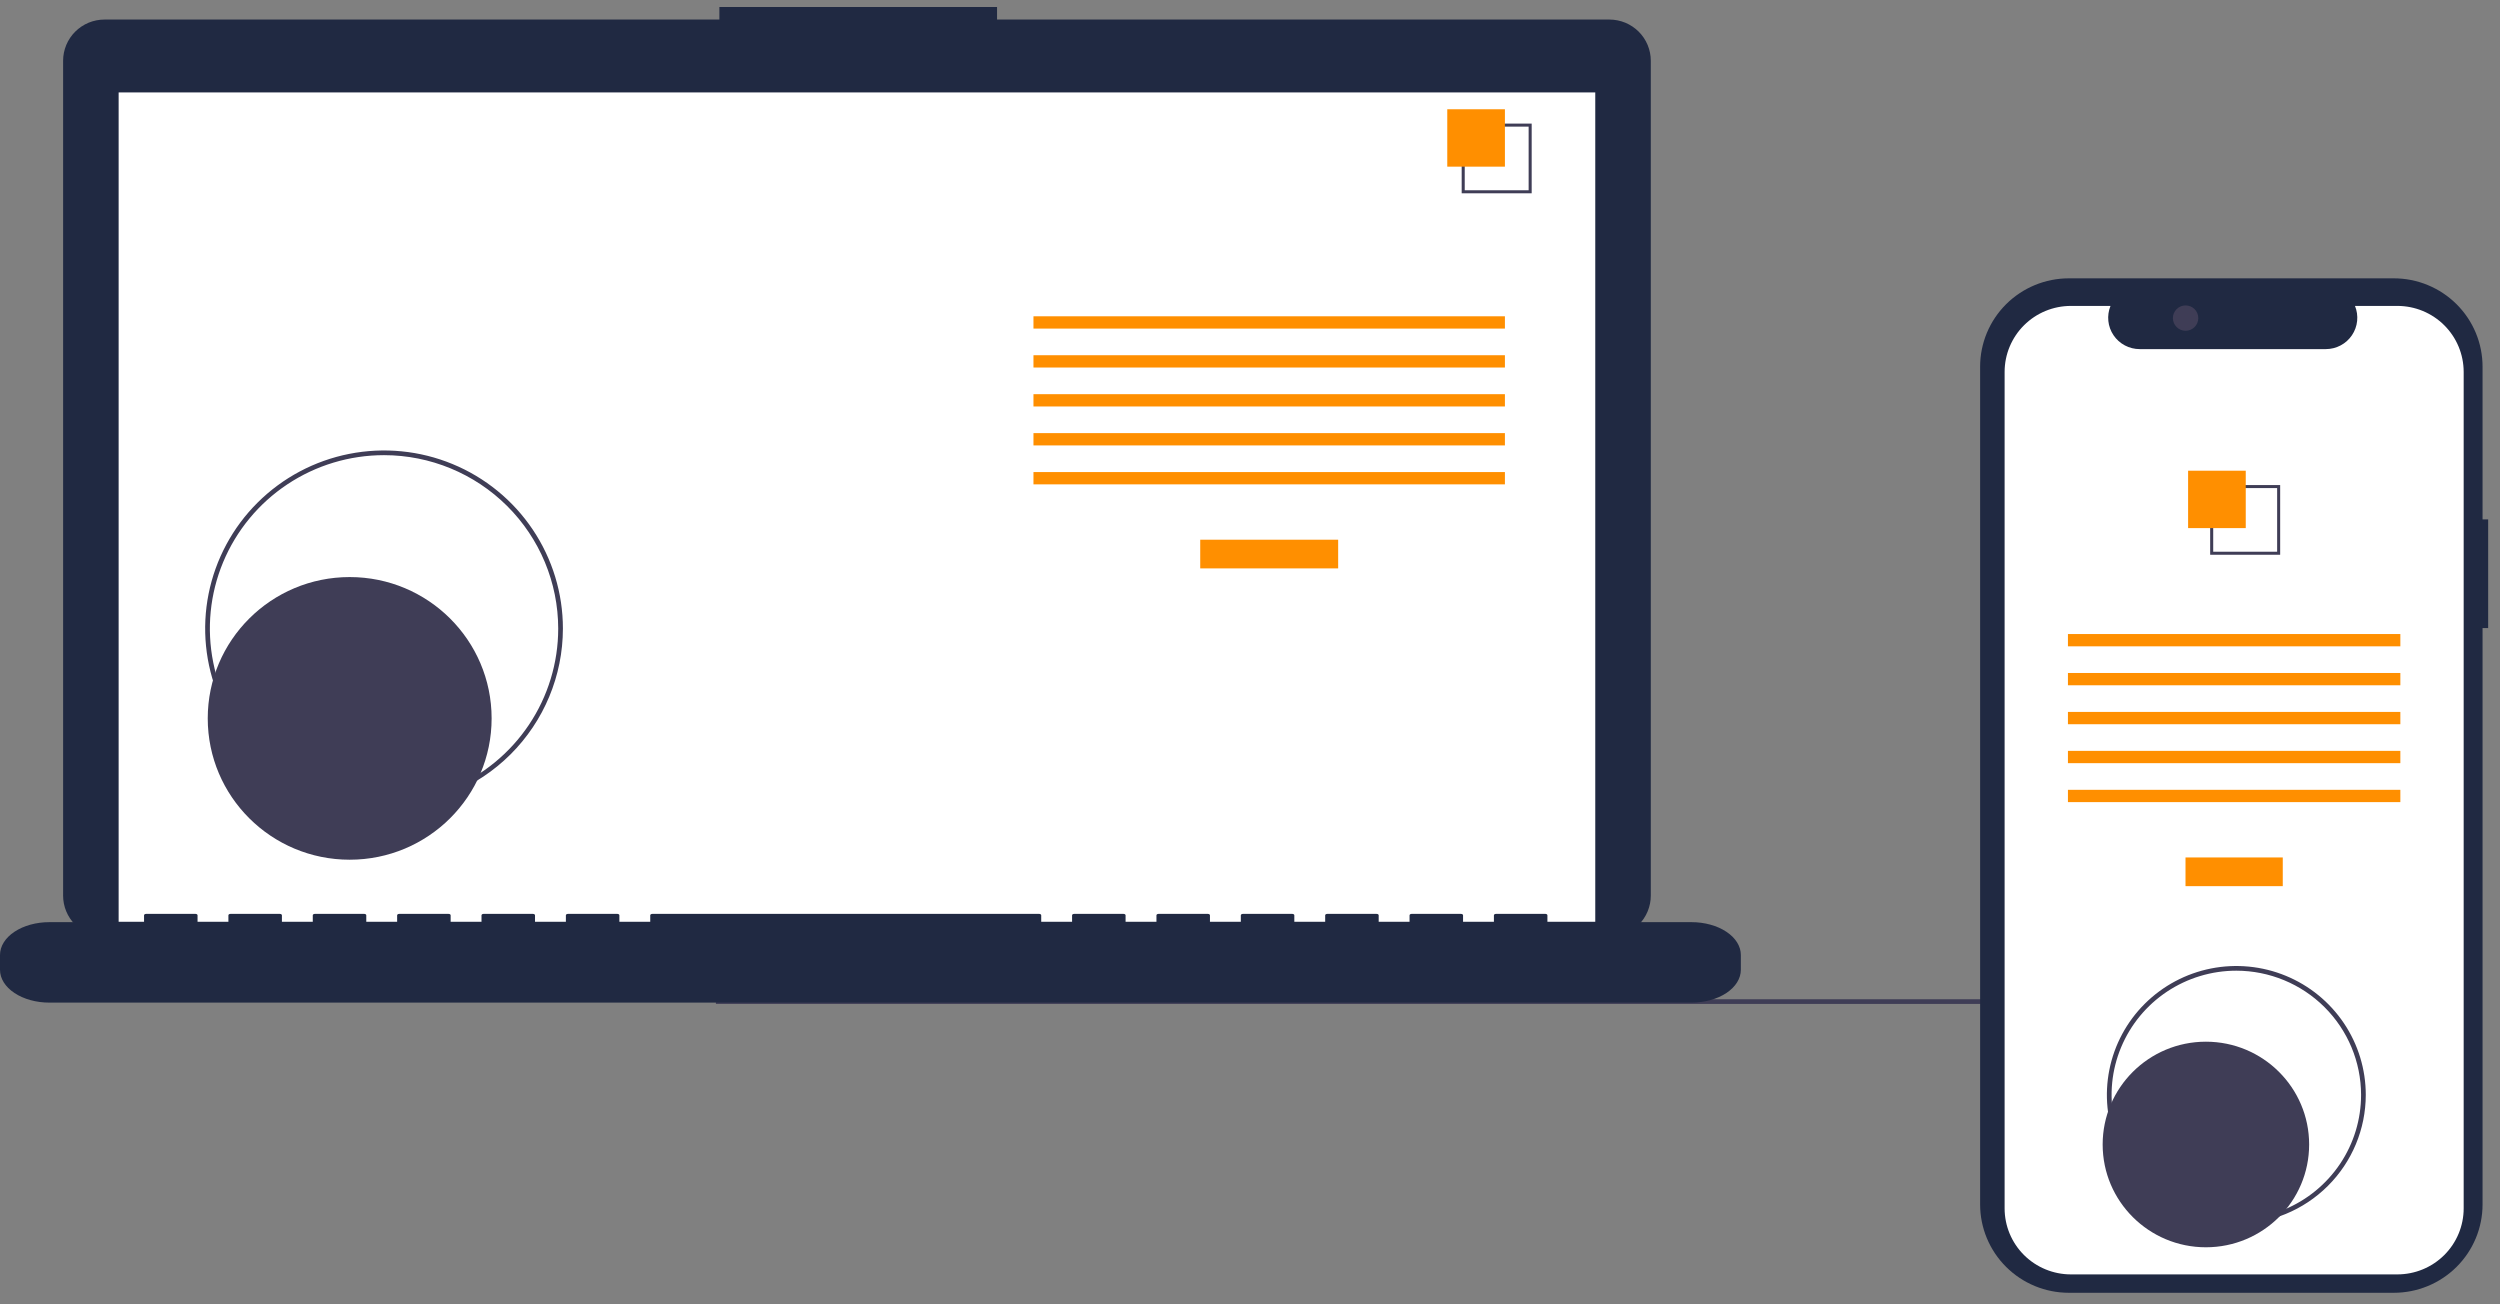 <svg width="207" height="108" viewBox="0 0 207 108" fill="none" xmlns="http://www.w3.org/2000/svg">
<rect x="0" y="0" width="207" height="108" fill="#808080" stroke="none"/>
<path d="M202.122 82.737H59.276V83.125H202.122V82.737Z" fill="#3F3D56"/>
<path d="M133.257 1.619H82.555V0.578H59.565V1.619H8.655C8.204 1.619 7.758 1.707 7.342 1.878C6.926 2.05 6.548 2.302 6.23 2.619C5.911 2.936 5.659 3.312 5.486 3.726C5.314 4.141 5.225 4.585 5.225 5.033V74.156C5.225 75.062 5.586 75.93 6.23 76.571C6.873 77.211 7.745 77.571 8.655 77.571H133.257C134.166 77.571 135.039 77.211 135.682 76.571C136.325 75.93 136.686 75.062 136.686 74.156V5.033C136.686 4.585 136.598 4.141 136.425 3.726C136.253 3.312 136 2.936 135.682 2.619C135.363 2.302 134.985 2.05 134.569 1.878C134.153 1.707 133.707 1.619 133.257 1.619Z" fill="#202942"/>
<path d="M132.088 7.653H9.823V76.323H132.088V7.653Z" fill="white"/>
<path d="M70.851 5.78C71.543 5.78 72.105 5.221 72.105 4.532C72.105 3.842 71.543 3.283 70.851 3.283C70.158 3.283 69.597 3.842 69.597 4.532C69.597 5.221 70.158 5.78 70.851 5.78Z" fill="#202942"/>
<path d="M110.8 44.688H99.379V47.063H110.8V44.688Z" fill="#FF8F00"/>
<path d="M124.607 26.189H85.571V27.207H124.607V26.189Z" fill="#FF8F00"/>
<path d="M124.607 29.413H85.571V30.431H124.607V29.413Z" fill="#FF8F00"/>
<path d="M124.607 32.638H85.571V33.656H124.607V32.638Z" fill="#FF8F00"/>
<path d="M124.607 35.862H85.571V36.881H124.607V35.862Z" fill="#FF8F00"/>
<path d="M124.607 39.087H85.571V40.105H124.607V39.087Z" fill="#FF8F00"/>
<path d="M126.823 16.005H121.027V10.234H126.823V16.005ZM121.279 15.754H126.571V10.485H121.279V15.754Z" fill="#3F3D56"/>
<path d="M140.053 76.354H128.126V75.783C128.126 75.768 128.122 75.754 128.113 75.74C128.105 75.726 128.092 75.714 128.076 75.703C128.061 75.693 128.042 75.684 128.021 75.678C128.001 75.673 127.978 75.67 127.956 75.67H123.867C123.844 75.67 123.822 75.673 123.802 75.678C123.781 75.684 123.762 75.693 123.746 75.703C123.731 75.714 123.718 75.726 123.709 75.74C123.701 75.754 123.696 75.768 123.696 75.783V76.354H121.141V75.783C121.141 75.768 121.136 75.754 121.128 75.74C121.119 75.726 121.107 75.714 121.091 75.703C121.075 75.693 121.056 75.684 121.036 75.678C121.015 75.673 120.993 75.67 120.97 75.67H116.881C116.859 75.67 116.837 75.673 116.816 75.678C116.795 75.684 116.777 75.693 116.761 75.703C116.745 75.714 116.732 75.726 116.724 75.74C116.715 75.754 116.711 75.768 116.711 75.783V76.354H114.155V75.783C114.155 75.768 114.151 75.754 114.142 75.74C114.134 75.726 114.121 75.714 114.105 75.703C114.089 75.693 114.071 75.684 114.05 75.678C114.029 75.673 114.007 75.67 113.985 75.67H109.896C109.873 75.67 109.851 75.673 109.83 75.678C109.81 75.684 109.791 75.693 109.775 75.703C109.759 75.714 109.747 75.726 109.738 75.74C109.73 75.754 109.725 75.768 109.725 75.783V76.354H107.17V75.783C107.17 75.768 107.165 75.754 107.157 75.74C107.148 75.726 107.135 75.714 107.12 75.703C107.104 75.693 107.085 75.684 107.064 75.678C107.044 75.673 107.022 75.67 106.999 75.67H102.91C102.888 75.67 102.865 75.673 102.845 75.678C102.824 75.684 102.805 75.693 102.79 75.703C102.774 75.714 102.761 75.726 102.753 75.74C102.744 75.754 102.74 75.768 102.74 75.783V76.354H100.184V75.783C100.184 75.768 100.18 75.754 100.171 75.74C100.162 75.726 100.15 75.714 100.134 75.703C100.118 75.693 100.099 75.684 100.079 75.678C100.058 75.673 100.036 75.67 100.014 75.67H95.924C95.902 75.67 95.88 75.673 95.859 75.678C95.838 75.684 95.82 75.693 95.804 75.703C95.788 75.714 95.776 75.726 95.767 75.74C95.758 75.754 95.754 75.768 95.754 75.783V76.354H93.198V75.783C93.198 75.768 93.194 75.754 93.185 75.74C93.177 75.726 93.164 75.714 93.148 75.703C93.133 75.693 93.114 75.684 93.093 75.678C93.073 75.673 93.05 75.67 93.028 75.67H88.939C88.916 75.67 88.894 75.673 88.874 75.678C88.853 75.684 88.834 75.693 88.818 75.703C88.802 75.714 88.79 75.726 88.781 75.74C88.773 75.754 88.768 75.768 88.768 75.783V76.354H86.213V75.783C86.213 75.768 86.208 75.754 86.2 75.74C86.191 75.726 86.179 75.714 86.163 75.703C86.147 75.693 86.128 75.684 86.108 75.678C86.087 75.673 86.065 75.67 86.042 75.67H54.011C53.988 75.67 53.966 75.673 53.946 75.678C53.925 75.684 53.906 75.693 53.89 75.703C53.874 75.714 53.862 75.726 53.853 75.74C53.845 75.754 53.84 75.768 53.84 75.783V76.354H51.285V75.783C51.285 75.768 51.28 75.754 51.272 75.74C51.263 75.726 51.251 75.714 51.235 75.703C51.219 75.693 51.2 75.684 51.179 75.678C51.159 75.673 51.137 75.67 51.114 75.67H47.025C47.003 75.67 46.981 75.673 46.96 75.678C46.939 75.684 46.92 75.693 46.905 75.703C46.889 75.714 46.876 75.726 46.868 75.74C46.859 75.754 46.855 75.768 46.855 75.783V76.354H44.299V75.783C44.299 75.768 44.295 75.754 44.286 75.74C44.278 75.726 44.265 75.714 44.249 75.703C44.233 75.693 44.215 75.684 44.194 75.678C44.173 75.673 44.151 75.67 44.129 75.67H40.039C40.017 75.67 39.995 75.673 39.974 75.678C39.954 75.684 39.935 75.693 39.919 75.703C39.903 75.714 39.891 75.726 39.882 75.74C39.873 75.754 39.869 75.768 39.869 75.783V76.354H37.313V75.783C37.313 75.768 37.309 75.754 37.3 75.74C37.292 75.726 37.279 75.714 37.264 75.703C37.248 75.693 37.229 75.684 37.208 75.678C37.188 75.673 37.165 75.67 37.143 75.67H33.054C33.032 75.67 33.009 75.673 32.989 75.678C32.968 75.684 32.949 75.693 32.933 75.703C32.918 75.714 32.905 75.726 32.897 75.74C32.888 75.754 32.883 75.768 32.883 75.783V76.354H30.328V75.783C30.328 75.768 30.323 75.754 30.315 75.74C30.306 75.726 30.294 75.714 30.278 75.703C30.262 75.693 30.243 75.684 30.223 75.678C30.202 75.673 30.18 75.67 30.157 75.67H26.068C26.046 75.67 26.024 75.673 26.003 75.678C25.982 75.684 25.964 75.693 25.948 75.703C25.932 75.714 25.919 75.726 25.911 75.74C25.902 75.754 25.898 75.768 25.898 75.783V76.354H23.342V75.783C23.342 75.768 23.338 75.754 23.329 75.74C23.321 75.726 23.308 75.714 23.292 75.703C23.276 75.693 23.258 75.684 23.237 75.678C23.216 75.673 23.194 75.67 23.172 75.67H19.083C19.06 75.67 19.038 75.673 19.017 75.678C18.997 75.684 18.978 75.693 18.962 75.703C18.946 75.714 18.934 75.726 18.925 75.74C18.917 75.754 18.912 75.768 18.912 75.783V76.354H16.357V75.783C16.357 75.768 16.352 75.754 16.344 75.74C16.335 75.726 16.323 75.714 16.307 75.703C16.291 75.693 16.272 75.684 16.251 75.678C16.231 75.673 16.209 75.67 16.186 75.67H12.097C12.075 75.67 12.053 75.673 12.032 75.678C12.011 75.684 11.992 75.693 11.977 75.703C11.961 75.714 11.948 75.726 11.94 75.74C11.931 75.754 11.927 75.768 11.927 75.783V76.354H4.089C3.005 76.354 1.965 76.64 1.198 77.15C0.431 77.659 1.03321e-06 78.351 0 79.071V80.3C3.09963e-06 81.02 0.431 81.712 1.198 82.221C1.965 82.731 3.005 83.017 4.089 83.017H140.053C141.138 83.017 142.178 82.731 142.944 82.221C143.711 81.712 144.142 81.02 144.142 80.3V79.071C144.142 78.351 143.711 77.659 142.944 77.15C142.178 76.64 141.138 76.354 140.053 76.354Z" fill="#202942"/>
<path d="M31.799 66.791C28.869 66.791 26.006 65.926 23.57 64.306C21.134 62.686 19.236 60.383 18.115 57.688C16.994 54.994 16.701 52.029 17.272 49.168C17.844 46.308 19.254 43.68 21.326 41.618C23.397 39.556 26.036 38.151 28.909 37.582C31.782 37.013 34.76 37.305 37.466 38.421C40.173 39.537 42.486 41.428 44.113 43.852C45.741 46.278 46.609 49.129 46.609 52.045C46.605 55.955 45.043 59.703 42.267 62.467C39.49 65.232 35.725 66.787 31.799 66.791ZM31.799 37.687C28.946 37.687 26.158 38.529 23.787 40.107C21.415 41.684 19.567 43.927 18.475 46.55C17.384 49.174 17.098 52.061 17.655 54.846C18.211 57.631 19.585 60.19 21.601 62.198C23.618 64.206 26.188 65.573 28.985 66.127C31.783 66.681 34.682 66.397 37.317 65.31C39.952 64.223 42.205 62.383 43.789 60.022C45.374 57.661 46.22 54.885 46.22 52.045C46.215 48.238 44.694 44.589 41.991 41.897C39.288 39.205 35.622 37.691 31.799 37.687Z" fill="#3F3D56"/>
<path d="M206.02 43.007H205.556V30.363C205.556 29.402 205.366 28.451 204.997 27.563C204.628 26.675 204.086 25.869 203.404 25.189C202.721 24.51 201.911 23.971 201.019 23.603C200.128 23.235 199.172 23.046 198.207 23.046H171.303C170.338 23.046 169.382 23.235 168.491 23.603C167.599 23.971 166.789 24.51 166.106 25.189C165.424 25.869 164.882 26.675 164.513 27.563C164.144 28.451 163.954 29.402 163.954 30.363V99.725C163.954 100.686 164.144 101.638 164.513 102.525C164.882 103.413 165.424 104.22 166.106 104.899C166.789 105.579 167.599 106.118 168.491 106.486C169.382 106.853 170.338 107.043 171.303 107.043H198.207C199.172 107.043 200.128 106.853 201.019 106.486C201.911 106.118 202.721 105.579 203.404 104.899C204.086 104.22 204.628 103.413 204.997 102.525C205.366 101.638 205.556 100.686 205.556 99.725V52.006H206.02V43.007Z" fill="#202942"/>
<path d="M203.992 30.794V100.054C203.992 101.504 203.414 102.894 202.385 103.919C201.355 104.944 199.959 105.52 198.504 105.52H171.47C170.015 105.52 168.619 104.944 167.589 103.919C166.56 102.894 165.982 101.504 165.982 100.054V30.794C165.983 29.345 166.561 27.955 167.59 26.931C168.619 25.906 170.015 25.33 171.47 25.33H174.75C174.589 25.724 174.527 26.152 174.571 26.575C174.614 26.999 174.762 27.405 175.001 27.758C175.239 28.112 175.561 28.401 175.939 28.601C176.316 28.801 176.737 28.906 177.165 28.906H192.577C193.005 28.906 193.426 28.801 193.803 28.601C194.181 28.401 194.503 28.112 194.741 27.758C194.98 27.405 195.128 26.999 195.171 26.575C195.215 26.152 195.153 25.724 194.992 25.33H198.504C199.959 25.33 201.355 25.906 202.384 26.931C203.413 27.955 203.991 29.345 203.992 30.794Z" fill="white"/>
<path d="M189.013 70.997H180.96V73.373H189.013V70.997Z" fill="#FF8F00"/>
<path d="M198.749 52.498H171.225V53.516H198.749V52.498Z" fill="#FF8F00"/>
<path d="M198.749 55.723H171.225V56.741H198.749V55.723Z" fill="#FF8F00"/>
<path d="M198.749 58.947H171.225V59.966H198.749V58.947Z" fill="#FF8F00"/>
<path d="M198.749 62.172H171.225V63.19H198.749V62.172Z" fill="#FF8F00"/>
<path d="M198.749 65.397H171.225V66.415H198.749V65.397Z" fill="#FF8F00"/>
<path d="M183.002 40.163V45.934H188.798V40.163H183.002ZM188.547 45.683H183.254V40.413H188.547V45.683Z" fill="#3F3D56"/>
<path d="M185.168 101.328C183.048 101.328 180.976 100.703 179.213 99.53C177.451 98.357 176.077 96.691 175.266 94.741C174.454 92.791 174.242 90.645 174.656 88.575C175.069 86.505 176.09 84.603 177.589 83.111C179.088 81.618 180.998 80.602 183.077 80.19C185.156 79.779 187.311 79.99 189.27 80.798C191.228 81.605 192.902 82.973 194.08 84.728C195.258 86.483 195.886 88.546 195.886 90.657C195.883 93.486 194.753 96.199 192.743 98.199C190.734 100.2 188.01 101.325 185.168 101.328ZM185.168 80.373C183.125 80.373 181.128 80.977 179.43 82.106C177.731 83.237 176.407 84.843 175.626 86.722C174.844 88.601 174.639 90.668 175.038 92.663C175.436 94.658 176.42 96.49 177.865 97.928C179.309 99.367 181.149 100.346 183.153 100.743C185.157 101.14 187.233 100.936 189.121 100.158C191.008 99.379 192.621 98.061 193.756 96.37C194.891 94.679 195.497 92.691 195.497 90.657C195.493 87.93 194.404 85.317 192.468 83.389C190.532 81.461 187.906 80.376 185.168 80.373Z" fill="#3F3D56"/>
<path d="M28.954 71.184C35.445 71.184 40.706 65.945 40.706 59.483C40.706 53.02 35.445 47.781 28.954 47.781C22.463 47.781 17.201 53.02 17.201 59.483C17.201 65.945 22.463 71.184 28.954 71.184Z" fill="#3F3D56"/>
<path d="M182.649 103.275C187.37 103.275 191.197 99.464 191.197 94.764C191.197 90.063 187.37 86.252 182.649 86.252C177.927 86.252 174.1 90.063 174.1 94.764C174.1 99.464 177.927 103.275 182.649 103.275Z" fill="#3F3D56"/>
<path d="M180.967 27.388C181.548 27.388 182.019 26.918 182.019 26.339C182.019 25.759 181.548 25.289 180.967 25.289C180.386 25.289 179.915 25.759 179.915 26.339C179.915 26.918 180.386 27.388 180.967 27.388Z" fill="#3F3D56"/>
<path d="M124.607 9.047H119.834V13.799H124.607V9.047Z" fill="#FF8F00"/>
<path d="M185.948 38.975H181.175V43.727H185.948V38.975Z" fill="#FF8F00"/>
</svg>
